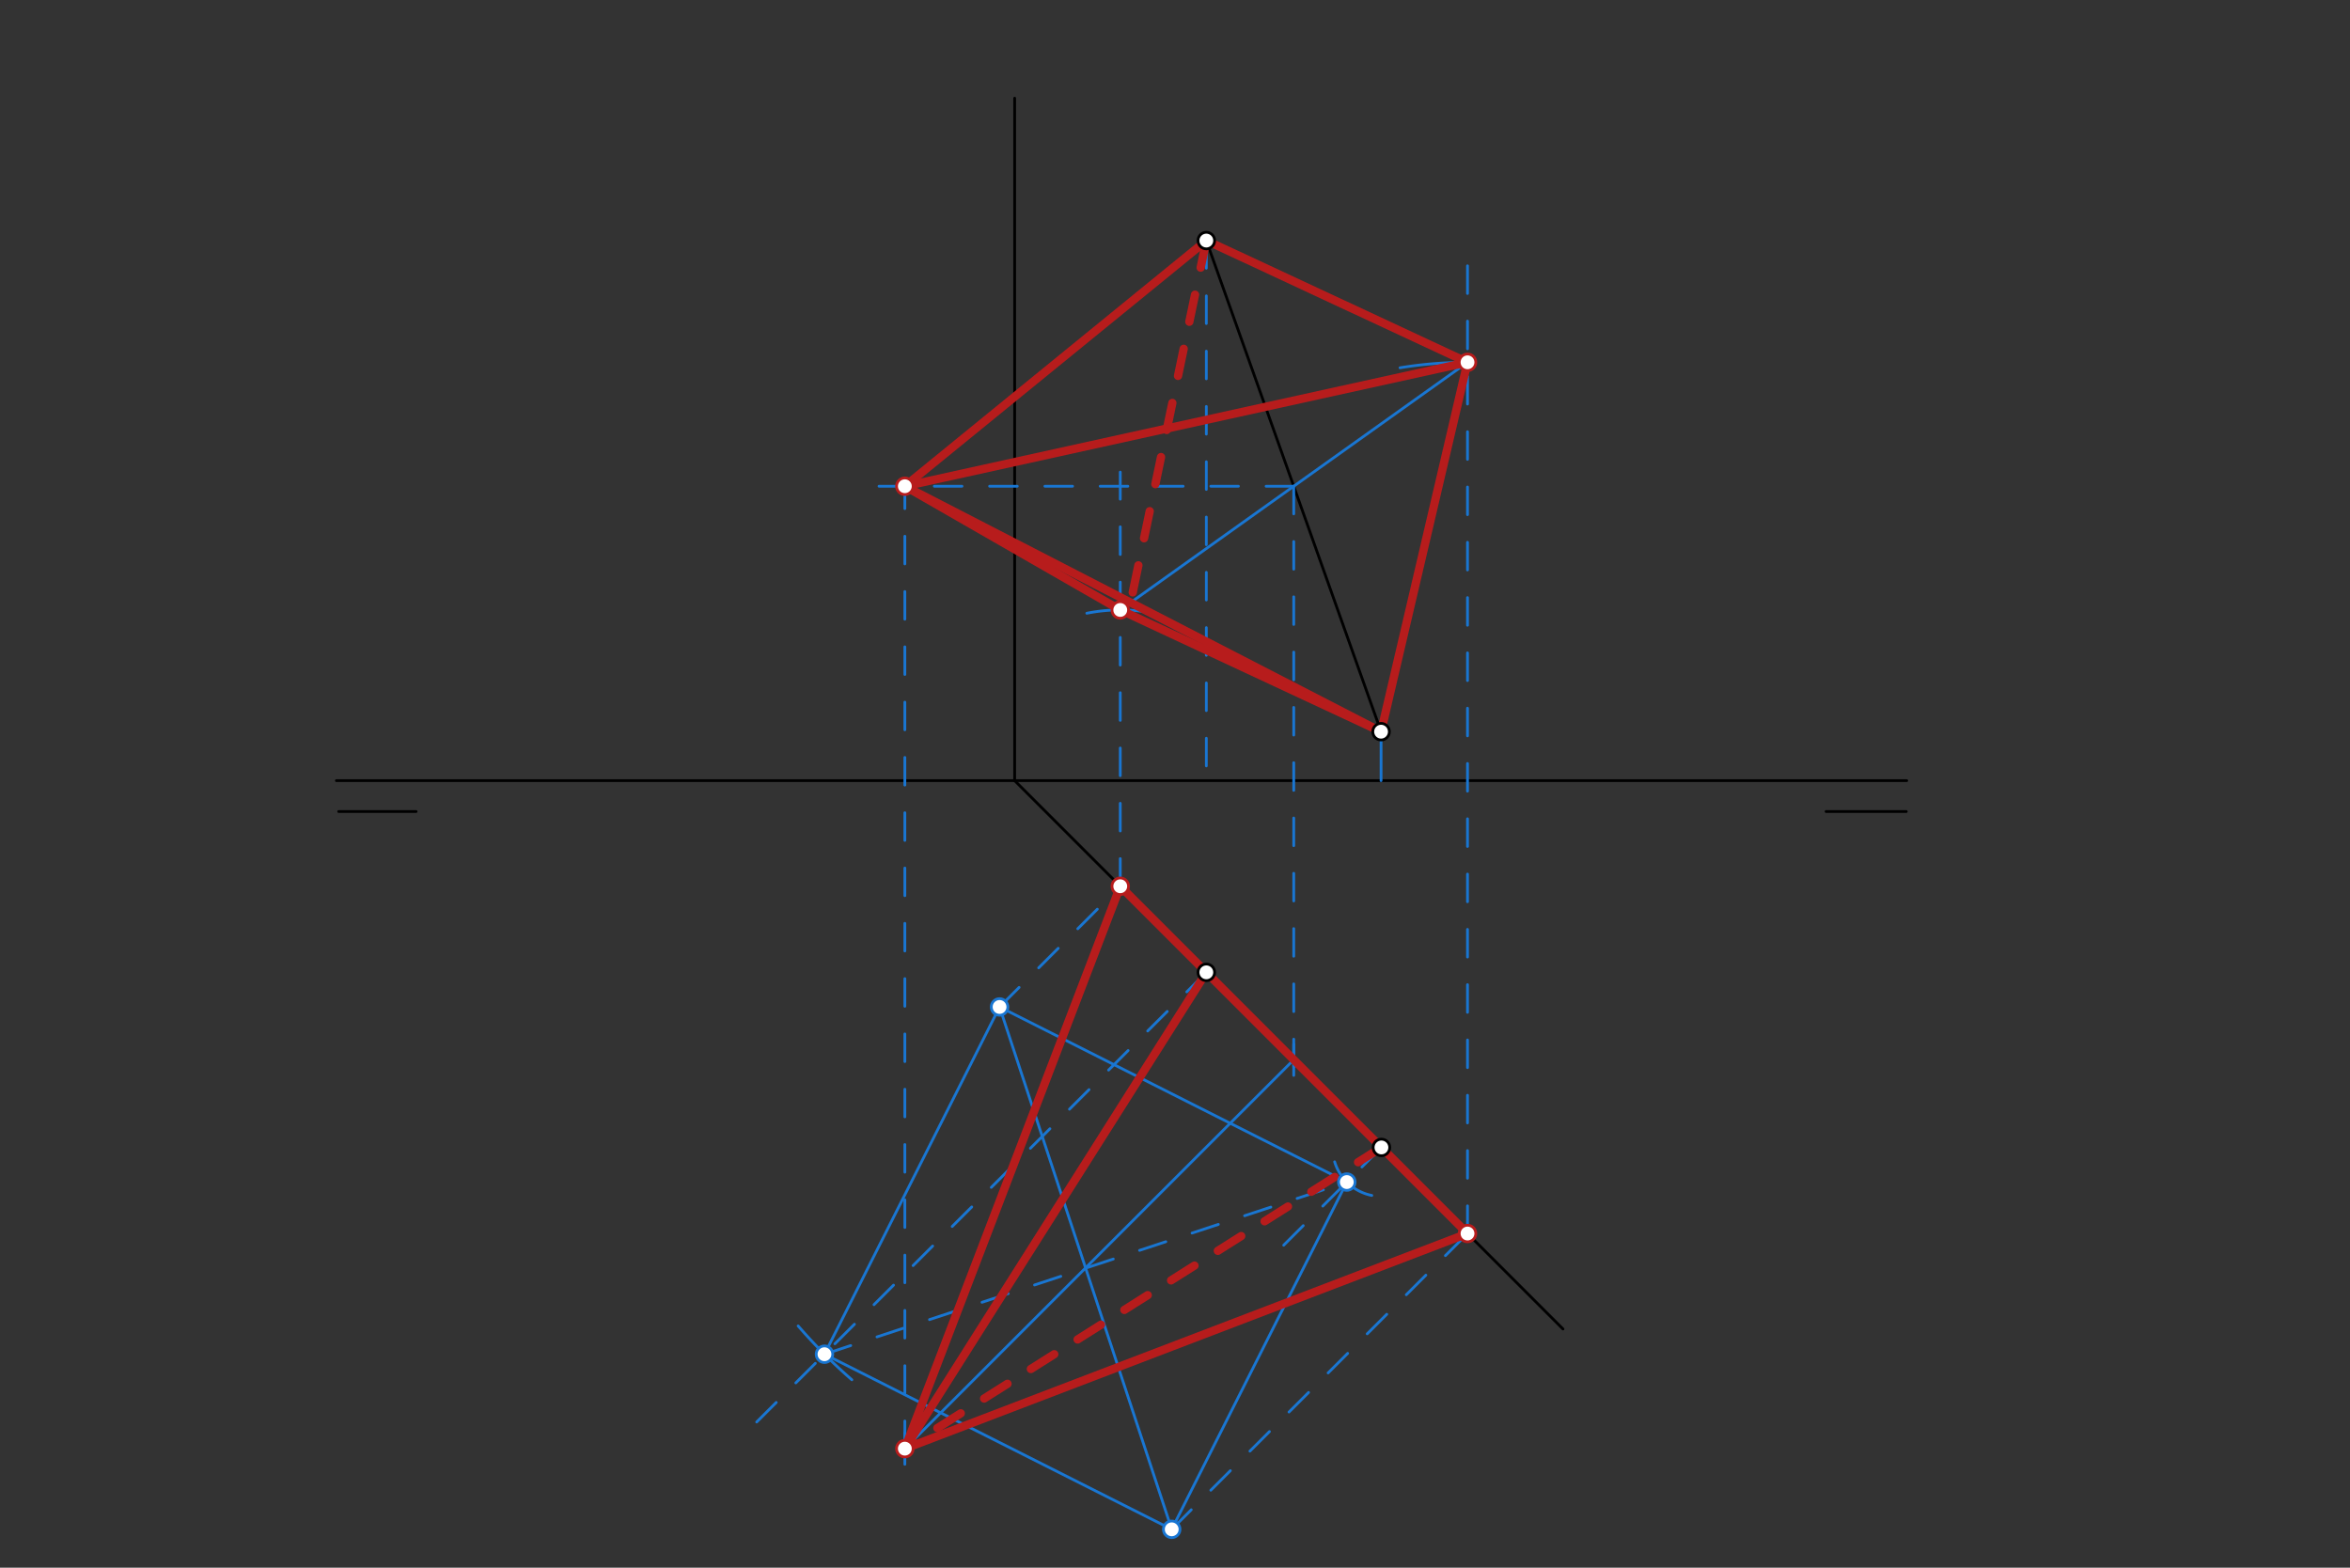 <svg xmlns="http://www.w3.org/2000/svg" class="svg--816" height="100%" preserveAspectRatio="xMidYMid meet" viewBox="0 0 850 567" width="100%"><rect x="0" y="0" width="850" height="567" fill="#333333" stroke="none"/><defs><marker id="marker-arrow" markerHeight="16" markerUnits="userSpaceOnUse" markerWidth="24" orient="auto-start-reverse" refX="24" refY="4" viewBox="0 0 24 8"><path d="M 0 0 L 24 4 L 0 8 z" stroke="inherit"></path></marker></defs><g class="aux-layer--949"></g><g class="main-layer--75a"><g class="element--733"><line stroke="#000000" stroke-dasharray="none" stroke-linecap="round" stroke-width="1" x1="121.667" x2="689.667" y1="282.344" y2="282.344"></line></g><g class="element--733"><line stroke="#000000" stroke-dasharray="none" stroke-linecap="round" stroke-width="1" x1="436.333" x2="499.534" y1="87.01" y2="264.637"></line></g><g class="element--733"><line stroke="#000000" stroke-dasharray="none" stroke-linecap="round" stroke-width="1" x1="367" x2="367" y1="282.344" y2="35.516"></line></g><g class="element--733"><line stroke="#000000" stroke-dasharray="none" stroke-linecap="round" stroke-width="1" x1="367" x2="565.336" y1="282.344" y2="480.68"></line></g><g class="element--733"><line stroke="#000000" stroke-dasharray="none" stroke-linecap="round" stroke-width="1" x1="122.5" x2="150.5" y1="293.516" y2="293.516"></line></g><g class="element--733"><line stroke="#000000" stroke-dasharray="none" stroke-linecap="round" stroke-width="1" x1="660.5" x2="689.5" y1="293.516" y2="293.516"></line></g><g class="element--733"><line stroke="#1976D2" stroke-dasharray="10" stroke-linecap="round" stroke-width="1" x1="436.333" x2="436.333" y1="87.01" y2="282.344"></line></g><g class="element--733"><line stroke="#1976D2" stroke-dasharray="10" stroke-linecap="round" stroke-width="1" x1="436.333" x2="270.497" y1="351.677" y2="517.513"></line></g><g class="element--733"><path d="M 288.698 479.578 A 195.333 195.333 0 0 0 308.118 499.04" fill="none" stroke="#1976D2" stroke-dasharray="none" stroke-linecap="round" stroke-width="1"></path></g><g class="element--733"><line stroke="#1976D2" stroke-dasharray="10" stroke-linecap="round" stroke-width="1" x1="499.667" x2="459.214" y1="415.01" y2="455.464"></line></g><g class="element--733"><line stroke="#1976D2" stroke-dasharray="none" stroke-linecap="round" stroke-width="1" x1="499.534" x2="499.534" y1="264.637" y2="282.344"></line></g><g class="element--733"><path d="M 482.74 420.213 A 17.708 17.708 0 0 0 496.174 432.371" fill="none" stroke="#1976D2" stroke-dasharray="none" stroke-linecap="round" stroke-width="1"></path></g><g class="element--733"><line stroke="#1976D2" stroke-dasharray="10" stroke-linecap="round" stroke-width="1" x1="298.212" x2="487.145" y1="489.798" y2="427.532"></line></g><g class="element--733"><line stroke="#1976D2" stroke-dasharray="none" stroke-linecap="round" stroke-width="1" x1="361.546" x2="423.812" y1="364.199" y2="553.131"></line></g><g class="element--733"><line stroke="#1976D2" stroke-dasharray="none" stroke-linecap="round" stroke-width="1" x1="298.212" x2="361.546" y1="489.798" y2="364.199"></line></g><g class="element--733"><line stroke="#1976D2" stroke-dasharray="none" stroke-linecap="round" stroke-width="1" x1="361.546" x2="487.145" y1="364.199" y2="427.532"></line></g><g class="element--733"><line stroke="#1976D2" stroke-dasharray="none" stroke-linecap="round" stroke-width="1" x1="487.145" x2="423.812" y1="427.532" y2="553.131"></line></g><g class="element--733"><line stroke="#1976D2" stroke-dasharray="none" stroke-linecap="round" stroke-width="1" x1="423.812" x2="298.212" y1="553.131" y2="489.798"></line></g><g class="element--733"><line stroke="#1976D2" stroke-dasharray="10" stroke-linecap="round" stroke-width="1" x1="361.546" x2="405.2" y1="364.199" y2="320.544"></line></g><g class="element--733"><line stroke="#1976D2" stroke-dasharray="10" stroke-linecap="round" stroke-width="1" x1="405.2" x2="405.2" y1="320.544" y2="170.75"></line></g><g class="element--733"><path d="M 393.111 221.803 A 61.736 61.736 0 0 1 415.888 221.54" fill="none" stroke="#1976D2" stroke-dasharray="none" stroke-linecap="round" stroke-width="1"></path></g><g class="element--733"><line stroke="#1976D2" stroke-dasharray="10" stroke-linecap="round" stroke-width="1" x1="423.812" x2="530.8" y1="553.131" y2="446.144"></line></g><g class="element--733"><line stroke="#1976D2" stroke-dasharray="10" stroke-linecap="round" stroke-width="1" x1="530.8" x2="530.8" y1="446.144" y2="88.75"></line></g><g class="element--733"><path d="M 506.4 133.019 A 151.305 151.305 0 0 1 530.8 131.039" fill="none" stroke="#1976D2" stroke-dasharray="none" stroke-linecap="round" stroke-width="1"></path></g><g class="element--733"><line stroke="#1976D2" stroke-dasharray="none" stroke-linecap="round" stroke-width="1" x1="405.2" x2="530.8" y1="220.608" y2="131.039"></line></g><g class="element--733"><line stroke="#1976D2" stroke-dasharray="10" stroke-linecap="round" stroke-width="1" x1="467.947" x2="467.947" y1="175.861" y2="387.52"></line></g><g class="element--733"><line stroke="#1976D2" stroke-dasharray="none" stroke-linecap="round" stroke-width="1" x1="467.947" x2="327.282" y1="383.291" y2="523.955"></line><path d="M471.947,379.291 l-8,8" stroke="#1976D2" stroke-linecap="round" stroke-width="1" transform="rotate(135, 467.947, 383.291)"></path><path d="M331.282,519.955 l-8,8" stroke="#1976D2" stroke-linecap="round" stroke-width="1" transform="rotate(315, 327.282, 523.955)"></path></g><g class="element--733"><line stroke="#1976D2" stroke-dasharray="10" stroke-linecap="round" stroke-width="1" x1="467.947" x2="310.5" y1="175.861" y2="175.861"></line></g><g class="element--733"><line stroke="#1976D2" stroke-dasharray="10" stroke-linecap="round" stroke-width="1" x1="327.282" x2="327.282" y1="523.955" y2="175.861"></line></g><g class="element--733"><line stroke="#B71C1C" stroke-dasharray="none" stroke-linecap="round" stroke-width="3" x1="436.333" x2="327.282" y1="351.677" y2="523.955"></line></g><g class="element--733"><line stroke="#B71C1C" stroke-dasharray="none" stroke-linecap="round" stroke-width="3" x1="327.282" x2="530.8" y1="523.955" y2="446.144"></line></g><g class="element--733"><line stroke="#B71C1C" stroke-dasharray="none" stroke-linecap="round" stroke-width="3" x1="405.2" x2="327.282" y1="320.544" y2="523.955"></line></g><g class="element--733"><line stroke="#B71C1C" stroke-dasharray="none" stroke-linecap="round" stroke-width="3" x1="405.2" x2="530.8" y1="320.544" y2="446.144"></line></g><g class="element--733"><line stroke="#B71C1C" stroke-dasharray="10" stroke-linecap="round" stroke-width="3" x1="499.667" x2="327.282" y1="415.01" y2="523.955"></line></g><g class="element--733"><line stroke="#B71C1C" stroke-dasharray="none" stroke-linecap="round" stroke-width="3" x1="327.282" x2="436.333" y1="175.861" y2="87.01"></line></g><g class="element--733"><line stroke="#B71C1C" stroke-dasharray="none" stroke-linecap="round" stroke-width="3" x1="327.282" x2="530.8" y1="175.861" y2="131.039"></line></g><g class="element--733"><line stroke="#B71C1C" stroke-dasharray="none" stroke-linecap="round" stroke-width="3" x1="327.282" x2="499.534" y1="175.861" y2="264.637"></line></g><g class="element--733"><line stroke="#B71C1C" stroke-dasharray="none" stroke-linecap="round" stroke-width="3" x1="405.2" x2="327.282" y1="220.608" y2="175.861"></line></g><g class="element--733"><line stroke="#B71C1C" stroke-dasharray="none" stroke-linecap="round" stroke-width="3" x1="405.2" x2="499.534" y1="220.608" y2="264.637"></line></g><g class="element--733"><line stroke="#B71C1C" stroke-dasharray="none" stroke-linecap="round" stroke-width="3" x1="499.534" x2="530.8" y1="264.637" y2="131.039"></line></g><g class="element--733"><line stroke="#B71C1C" stroke-dasharray="none" stroke-linecap="round" stroke-width="3" x1="530.8" x2="436.333" y1="131.039" y2="87.01"></line></g><g class="element--733"><line stroke="#B71C1C" stroke-dasharray="10" stroke-linecap="round" stroke-width="3" x1="436.333" x2="408.936" y1="87.01" y2="217.944"></line></g><g class="element--733"><circle cx="436.333" cy="87.01" r="3" stroke="#000000" stroke-width="1" fill="#ffffff"></circle>}</g><g class="element--733"><circle cx="499.534" cy="264.637" r="3" stroke="#000000" stroke-width="1" fill="#ffffff"></circle>}</g><g class="element--733"><circle cx="436.333" cy="351.677" r="3" stroke="#000000" stroke-width="1" fill="#ffffff"></circle>}</g><g class="element--733"><circle cx="499.667" cy="415.01" r="3" stroke="#000000" stroke-width="1" fill="#ffffff"></circle>}</g><g class="element--733"><circle cx="298.212" cy="489.798" r="3" stroke="#1976D2" stroke-width="1" fill="#ffffff"></circle>}</g><g class="element--733"><circle cx="487.145" cy="427.532" r="3" stroke="#1976D2" stroke-width="1" fill="#ffffff"></circle>}</g><g class="element--733"><circle cx="361.546" cy="364.199" r="3" stroke="#1976D2" stroke-width="1" fill="#ffffff"></circle>}</g><g class="element--733"><circle cx="423.812" cy="553.131" r="3" stroke="#1976D2" stroke-width="1" fill="#ffffff"></circle>}</g><g class="element--733"><circle cx="405.2" cy="320.544" r="3" stroke="#B71C1C" stroke-width="1" fill="#ffffff"></circle>}</g><g class="element--733"><circle cx="405.2" cy="220.608" r="3" stroke="#B71C1C" stroke-width="1" fill="#ffffff"></circle>}</g><g class="element--733"><circle cx="530.8" cy="446.144" r="3" stroke="#B71C1C" stroke-width="1" fill="#ffffff"></circle>}</g><g class="element--733"><circle cx="530.8" cy="131.039" r="3" stroke="#B71C1C" stroke-width="1" fill="#ffffff"></circle>}</g><g class="element--733"><circle cx="327.282" cy="523.955" r="3" stroke="#B71C1C" stroke-width="1" fill="#ffffff"></circle>}</g><g class="element--733"><circle cx="327.282" cy="175.861" r="3" stroke="#B71C1C" stroke-width="1" fill="#ffffff"></circle>}</g></g><g class="snaps-layer--ac6"></g><g class="temp-layer--52d"></g></svg>
